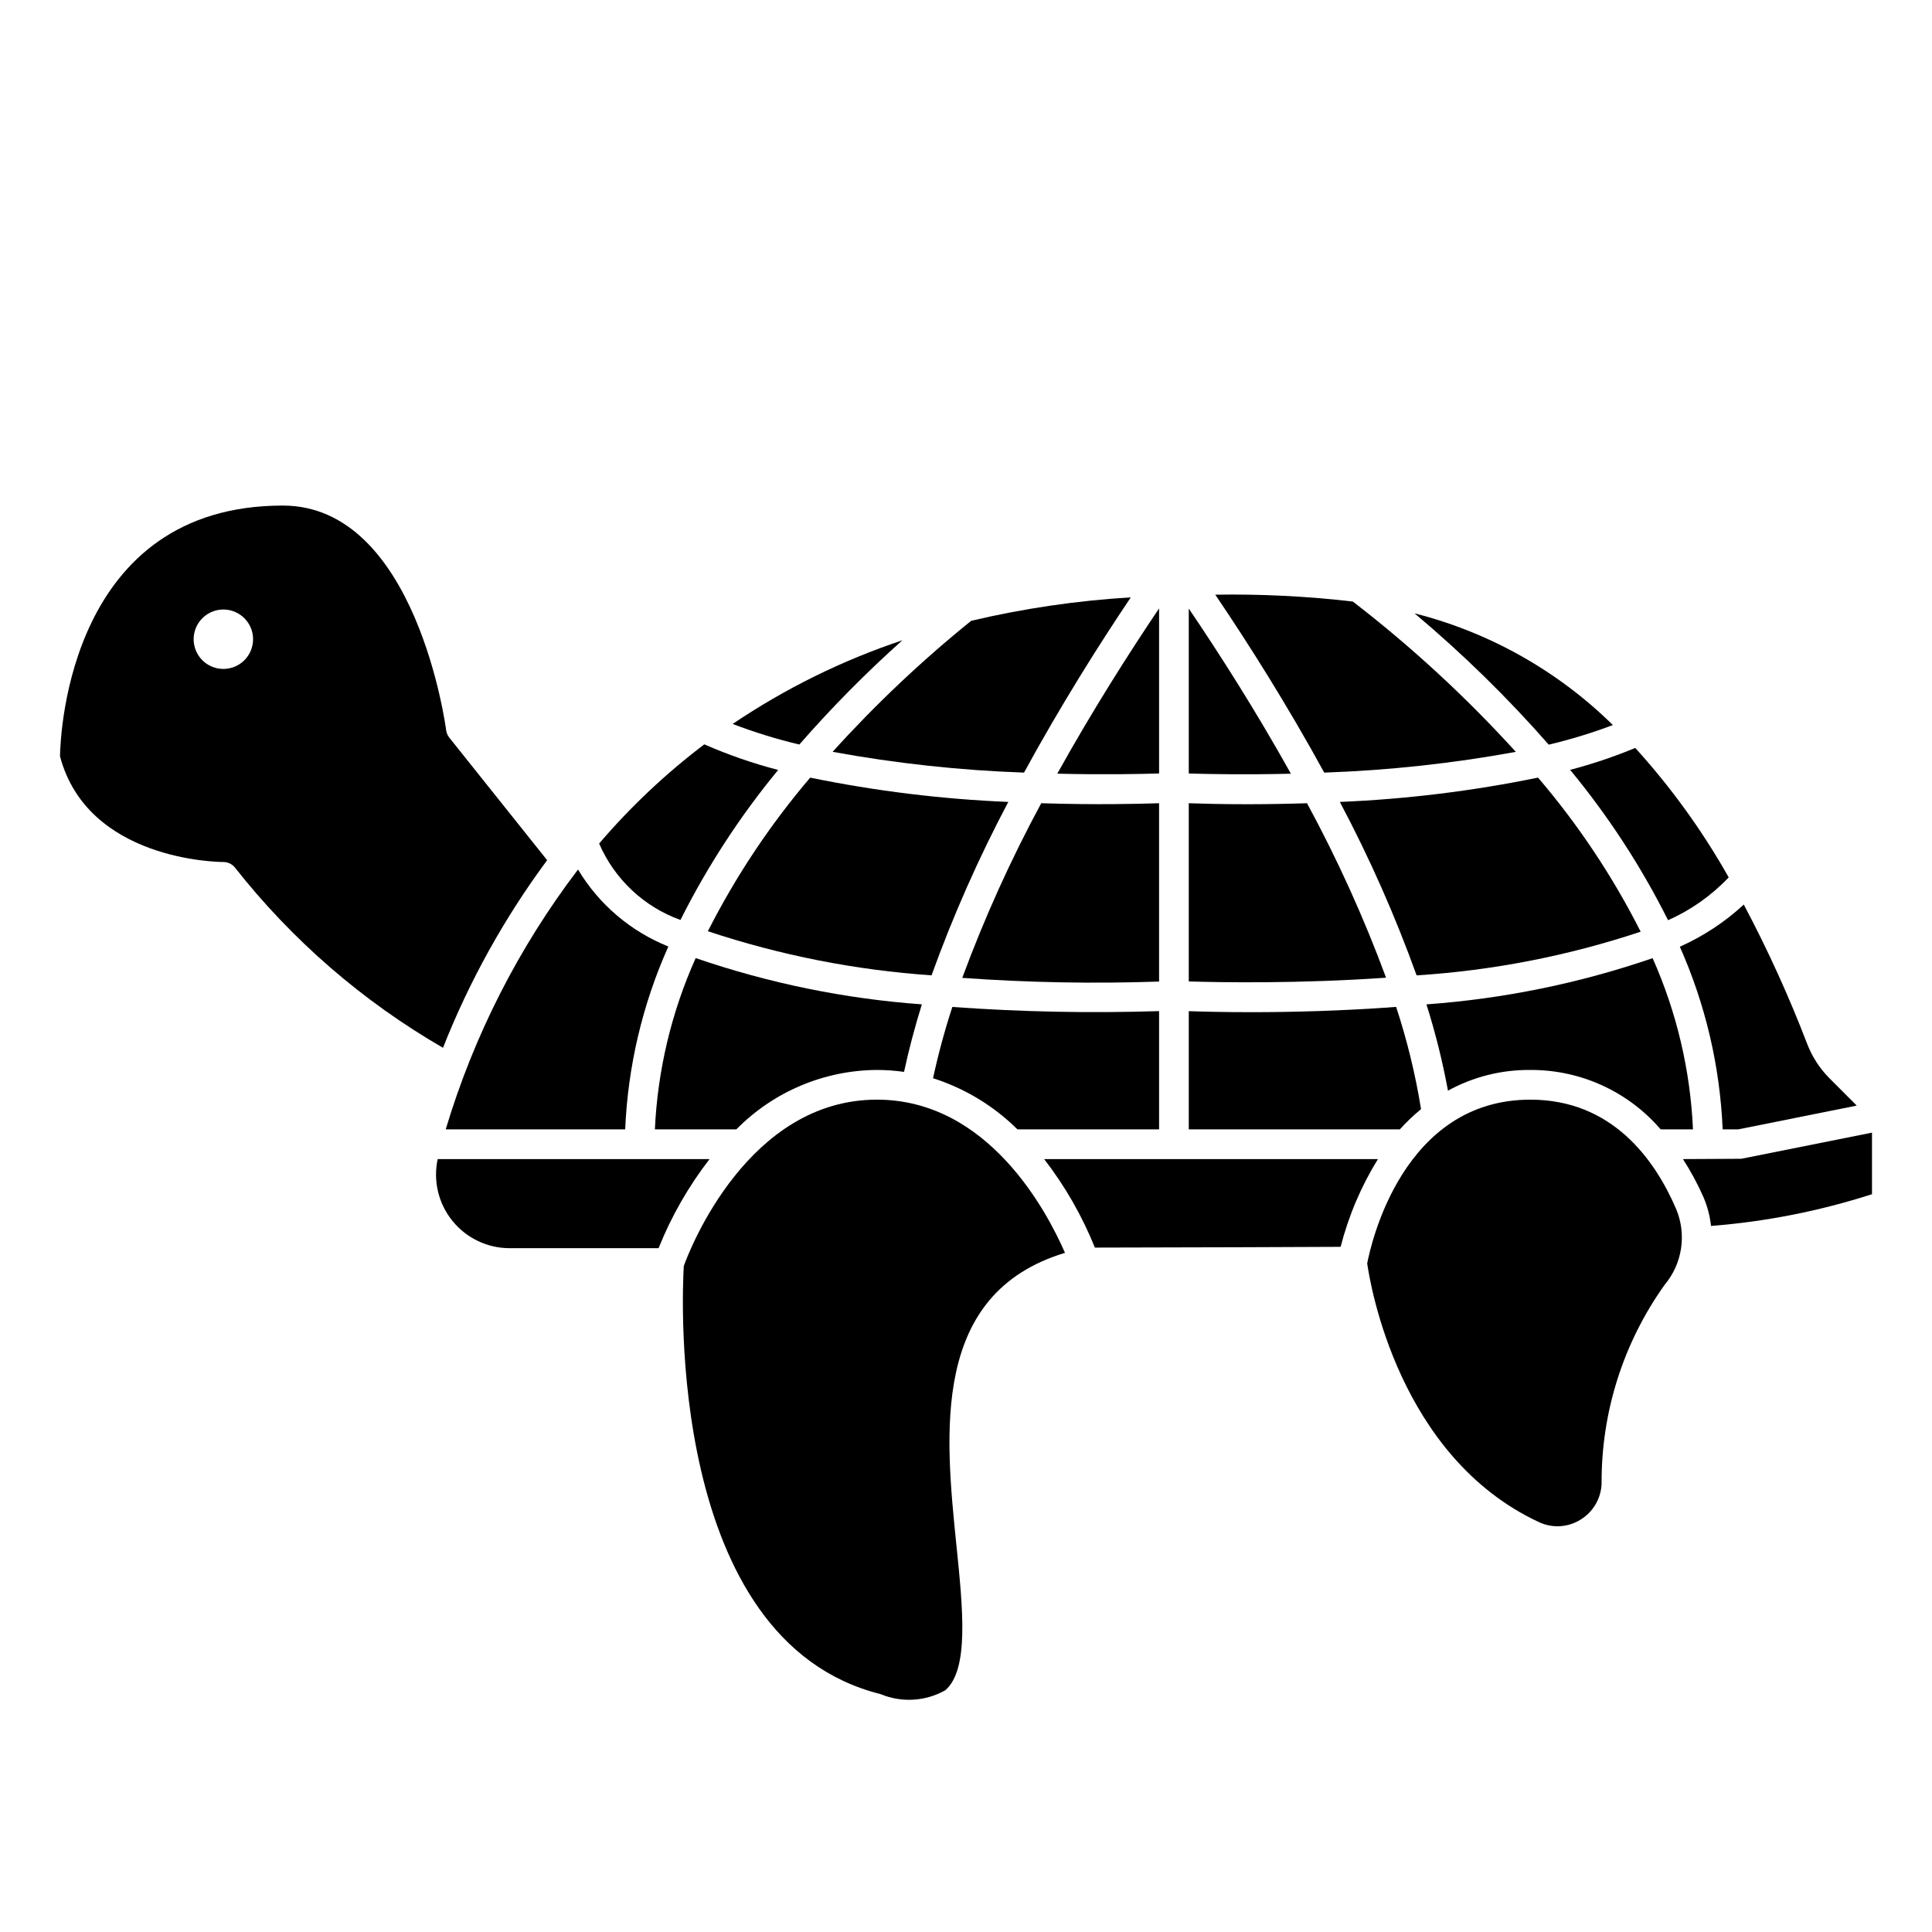 <?xml version="1.0" encoding="UTF-8"?>
<!-- Uploaded to: ICON Repo, www.iconrepo.com, Generator: ICON Repo Mixer Tools -->
<svg fill="#000000" width="800px" height="800px" version="1.1" viewBox="144 144 512 512" xmlns="http://www.w3.org/2000/svg">
 <g>
  <path d="m590 451.17c2.074 3.211 3.891 6.582 5.434 10.082 1.043 2.434 1.719 5.008 2.008 7.637 14.5-1.133 28.816-3.957 42.656-8.414v-16.312l-34.637 6.926z"/>
  <path d="m549.57 427.55c13.258-0.066 25.879 5.688 34.52 15.742h8.566c-0.695-15.66-4.324-31.051-10.699-45.371-19.367 6.656-39.512 10.773-59.938 12.246 2.375 7.496 4.281 15.137 5.707 22.871 6.688-3.676 14.211-5.566 21.844-5.488z"/>
  <path d="m600.52 443.29h4.148l31.387-6.297-7.25-7.258c-2.566-2.586-4.562-5.676-5.875-9.074-4.848-12.645-10.465-24.984-16.812-36.945-5 4.629-10.727 8.402-16.949 11.172 6.797 15.273 10.648 31.699 11.352 48.402z"/>
  <path d="m499.07 356.52c7.867 14.82 14.664 30.18 20.344 45.965 20.207-1.285 40.164-5.18 59.379-11.578-7.406-14.648-16.535-28.355-27.199-40.832-17.305 3.551-34.871 5.707-52.523 6.445z"/>
  <path d="m451.17 443.29v-31.336c-18.27 0.582-36.559 0.215-54.789-1.102-2.027 6.207-3.734 12.512-5.117 18.891 8.422 2.684 16.086 7.328 22.363 13.547z"/>
  <path d="m451.17 305.23c-7.957 11.809-17.617 26.969-26.977 43.801 12.164 0.301 21.938 0.102 26.977-0.055z"/>
  <path d="m383.14 313.68c-15.926 5.316-31.059 12.777-44.973 22.172 5.762 2.211 11.66 4.035 17.664 5.457 8.527-9.762 17.645-18.992 27.309-27.629z"/>
  <path d="m309.68 443.29c0.715-16.73 4.598-33.172 11.438-48.457-9.996-4.004-18.406-11.172-23.938-20.406-15.727 20.664-27.602 43.992-35.062 68.863z"/>
  <path d="m364.65 343.24c16.754 3.07 33.707 4.914 50.727 5.508 9.707-17.797 19.867-33.914 28.301-46.445v0.004c-14.254 0.855-28.406 2.934-42.305 6.211-13.129 10.598-25.406 22.207-36.723 34.723z"/>
  <path d="m324.33 387.8c7.113-14.18 15.797-27.516 25.891-39.754-6.691-1.738-13.238-4.008-19.57-6.785-10.211 7.731-19.555 16.543-27.875 26.285 4.078 9.438 11.879 16.77 21.555 20.254z"/>
  <path d="m420.71 451.17c5.539 7.164 10.062 15.059 13.445 23.457 29.262-0.07 55.773-0.133 65.125-0.203 2.098-8.207 5.434-16.051 9.887-23.254z"/>
  <path d="m376.38 435.42c-34.055 0-49.508 39.43-51.168 44.082-0.457 7.637-4.66 99.25 52.16 113.46 5.57 2.32 11.898 1.938 17.152-1.031 6.297-5.465 4.676-21.426 2.945-38.328-3.047-29.914-6.801-66.832 28.766-77.586-4.75-10.879-20.289-40.598-49.855-40.598z"/>
  <path d="m289 371.96-25.938-32.488c-0.449-0.566-0.734-1.246-0.828-1.965-0.078-0.598-7.871-59.527-43.297-59.527-56.285 0-58.914 59.93-59.039 66.434 7.297 27.609 41.824 28.027 43.297 28.027 1.168 0 2.273 0.52 3.023 1.418 15.184 19.305 33.914 35.531 55.18 47.816 6.992-17.707 16.273-34.418 27.602-49.715zm-85.805-50.688c-3.184 0-6.055-1.918-7.273-4.859-1.219-2.941-0.547-6.328 1.707-8.578 2.25-2.25 5.637-2.926 8.578-1.707 2.941 1.219 4.859 4.09 4.859 7.273 0 2.086-0.828 4.09-2.305 5.566-1.477 1.477-3.481 2.305-5.566 2.305z"/>
  <path d="m259.99 451.17c-1.246 5.777 0.199 11.812 3.93 16.402 3.727 4.59 9.332 7.242 15.246 7.211h39.359c3.391-8.457 7.941-16.406 13.516-23.613z"/>
  <path d="m520.59 437.93c-1.484-9.188-3.691-18.246-6.598-27.086-14.43 1.07-27.898 1.395-38.312 1.395-7.234 0-13.004-0.141-16.641-0.27v31.328h55.938c1.73-1.93 3.609-3.723 5.613-5.367z"/>
  <path d="m511.32 403.1c-5.871-15.891-12.875-31.34-20.945-46.234-5.762 0.18-11.117 0.262-15.793 0.262-6.738 0-12.098-0.141-15.547-0.262v47.23c8.453 0.246 28.992 0.625 52.285-0.996z"/>
  <path d="m545.71 343.25c-13.199-14.523-27.652-27.855-43.195-39.832-12.098-1.41-24.277-2.016-36.457-1.82 8.66 12.777 19.012 29.125 28.875 47.152 17.039-0.59 34.008-2.43 50.777-5.5z"/>
  <path d="m486.1 349.04c-9.328-16.727-18.988-31.867-27.062-43.762v43.707c5.219 0.156 14.957 0.348 27.062 0.055z"/>
  <path d="m451.17 356.86c-5.621 0.195-17.043 0.457-31.227 0h-0.004c-8.059 14.918-15.055 30.387-20.93 46.289 17.355 1.246 34.766 1.57 52.16 0.977z"/>
  <path d="m554.43 341.34c5.773-1.363 11.453-3.102 17-5.195-14.582-14.355-32.723-24.57-52.559-29.598 12.723 10.672 24.613 22.305 35.559 34.793z"/>
  <path d="m549.57 435.42c-33.754 0-42.234 38.086-43.25 43.398 0.789 5.512 8.281 51.168 45.461 68.535 3.539 1.688 7.691 1.461 11.023-0.598 3.406-2.055 5.531-5.707 5.637-9.684-0.094-18.855 5.758-37.258 16.719-52.602 2.305-2.75 3.805-6.082 4.336-9.633 0.531-3.547 0.074-7.176-1.32-10.48-5.676-13.191-17.012-28.938-38.605-28.938z"/>
  <path d="m317.55 443.29h21.594c9.828-9.984 23.23-15.648 37.242-15.742 2.406 0.004 4.812 0.176 7.195 0.512 1.266-5.887 2.84-11.852 4.723-17.895-20.426-1.48-40.57-5.606-59.938-12.262-6.422 14.316-10.09 29.715-10.816 45.387z"/>
  <path d="m586.05 387.86c6.055-2.68 11.52-6.535 16.074-11.344-6.949-12.324-15.258-23.832-24.766-34.305-5.613 2.324-11.379 4.266-17.254 5.809 10.125 12.258 18.828 25.625 25.945 39.84z"/>
  <path d="m411.21 356.52c-17.641-0.738-35.199-2.891-52.496-6.438-10.617 12.449-19.719 26.113-27.121 40.707 19.188 6.371 39.105 10.301 59.277 11.688 5.691-15.777 12.488-31.133 20.34-45.957z"/>
 </g>
</svg>